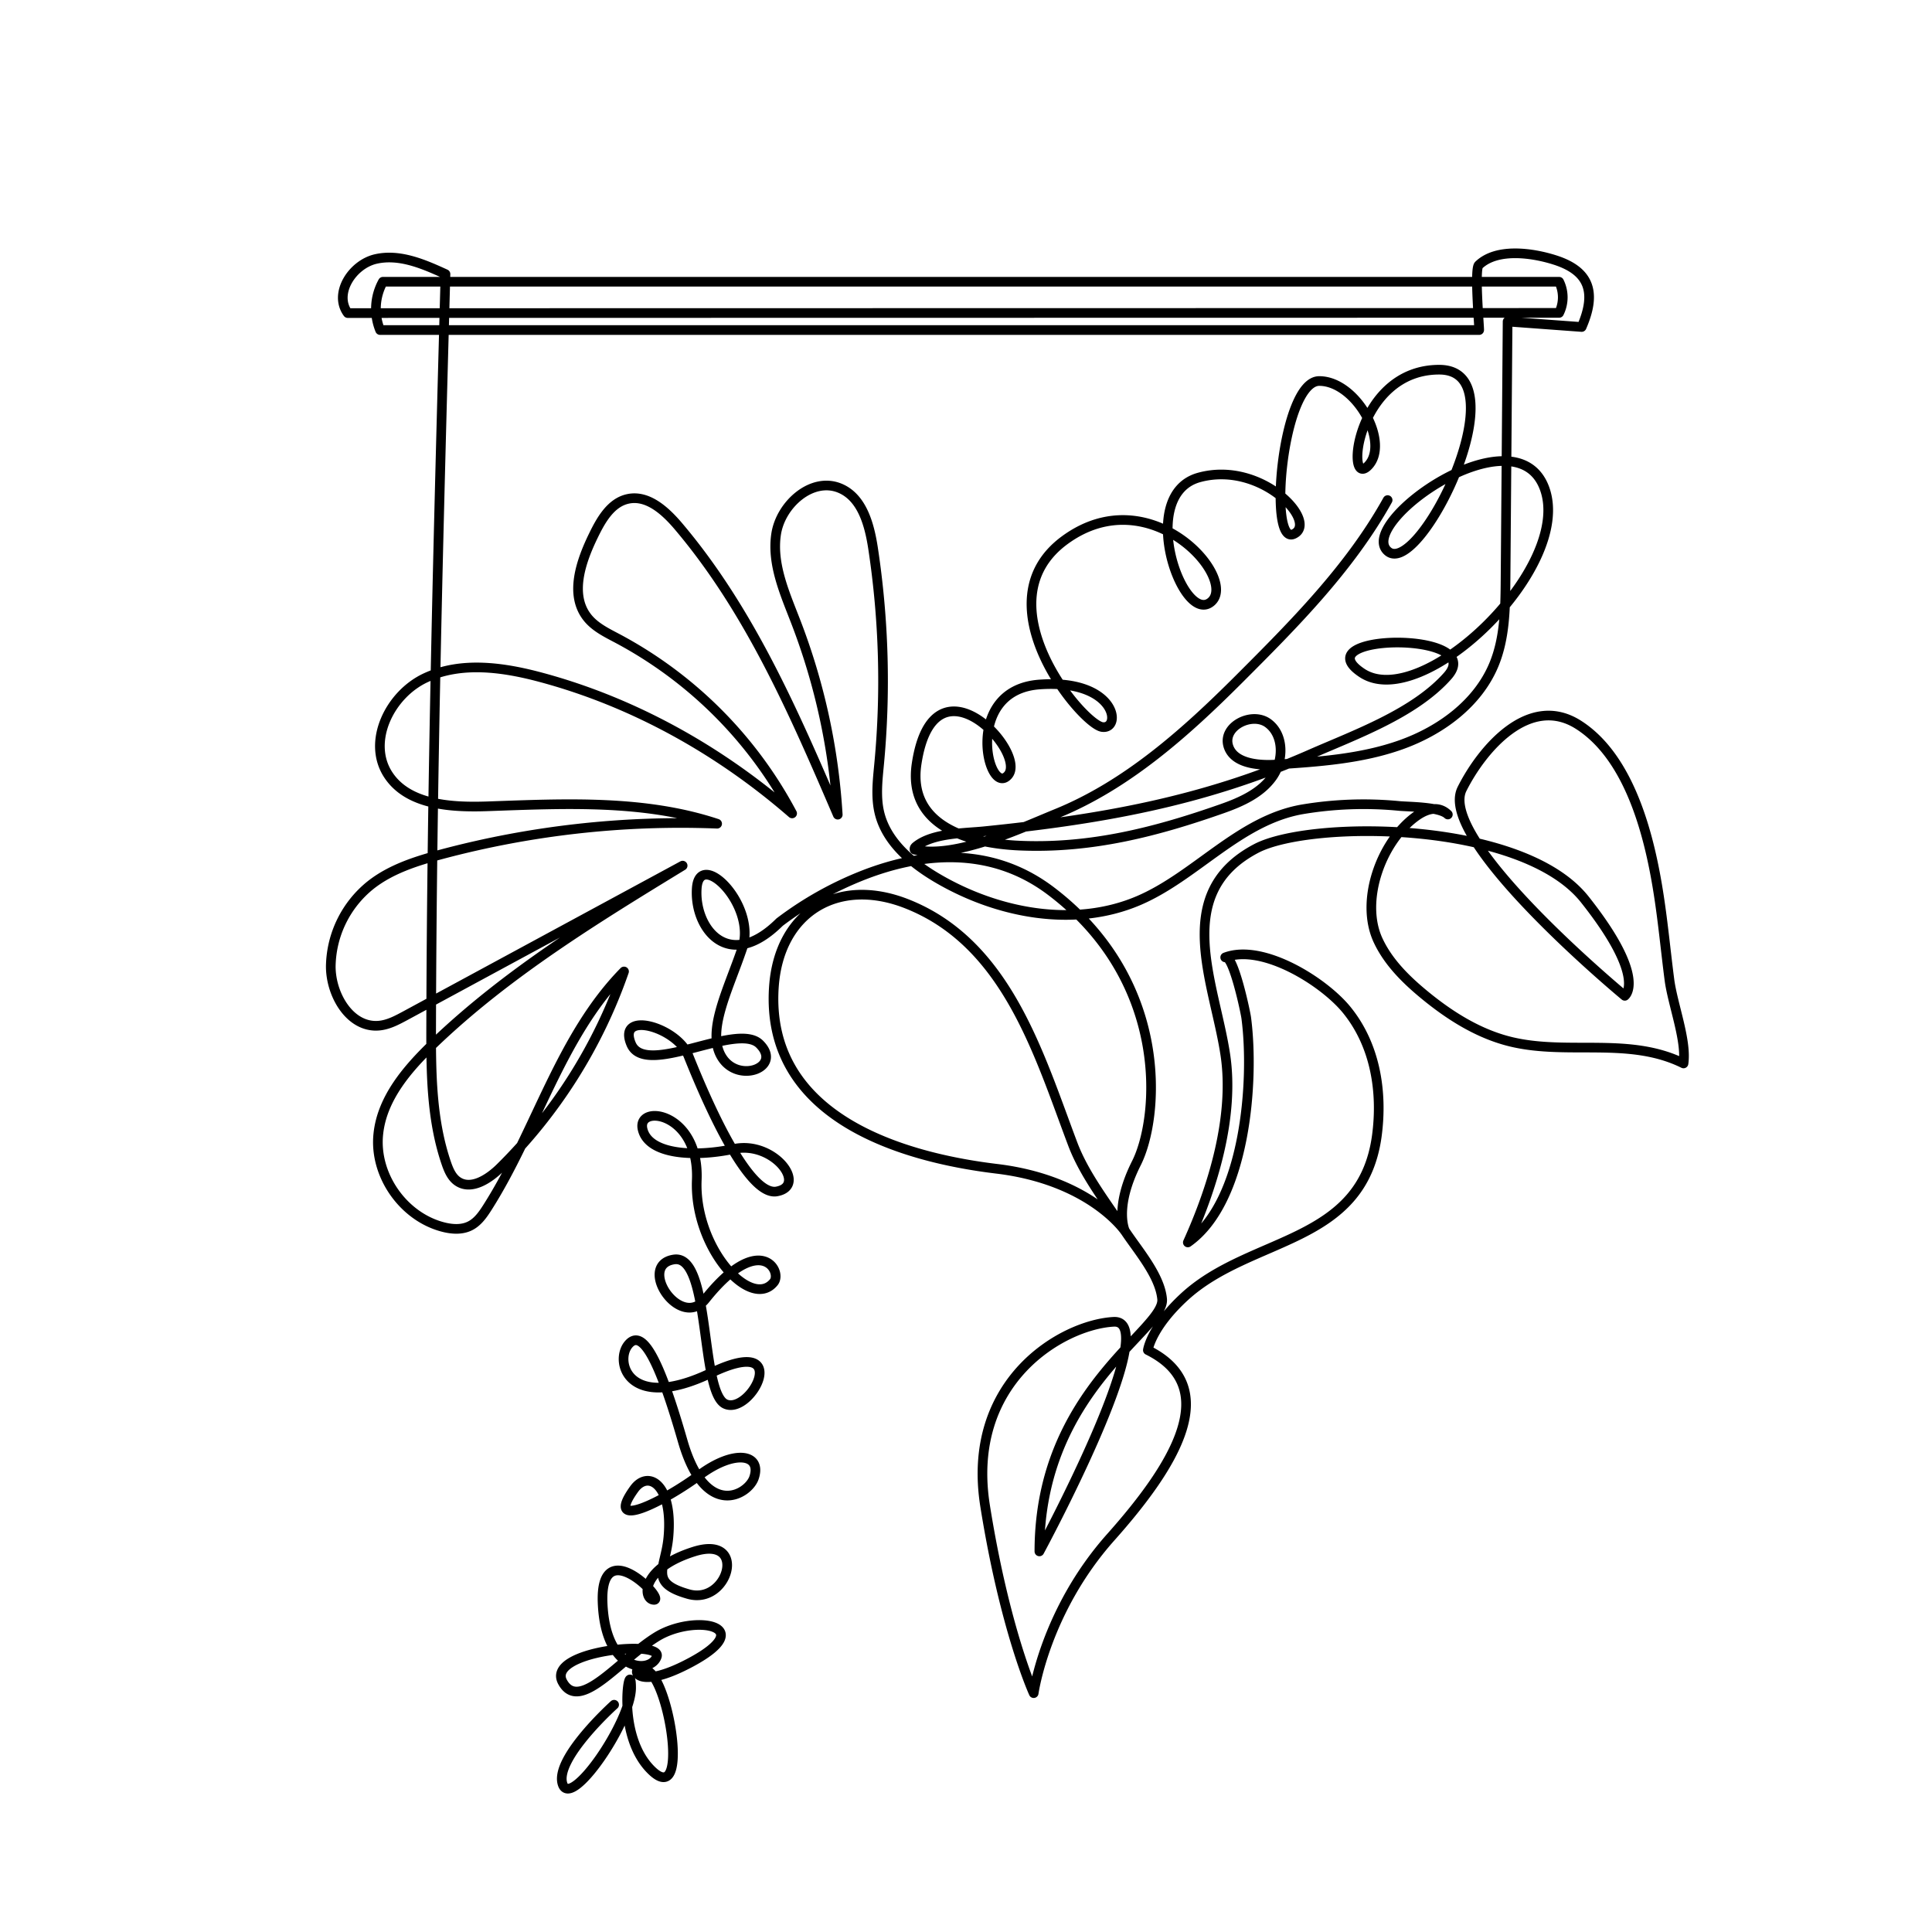 <svg id="Layer_2" data-name="Layer 2" xmlns="http://www.w3.org/2000/svg" viewBox="0 0 600 600"><defs><style>.cls-1{fill:none;stroke:#000;stroke-linecap:round;stroke-linejoin:round;stroke-width:3px;}</style></defs><path class="cls-1" d="M190.72,529.42s-18.62,16.73-16,24.65S196,534.7,196,524.14s-5.32,14.08,6.21,25.53,6.21-23.77,0-29.93-8.87,7.92,12.41-3.53.89-15-10.64-7.92-23.94,23.77-29.26,14.09,31-13.21,29.26-7.93-16,5.29-16.84-16.72,19.5-.88,16-.88-4.44-9.69,12.41-15,10.64,16.73-1.77,13.21-7.1-7.93-6.21-17.61c1.5-16.38-6.21-21.13-10.64-15-9.78,13.59,9.75,3.52,20.39-4.41s19.36-6.59,16.85.88c-1.78,5.29-15.08,13.21-22.17-11.44s-12.41-35.21-16.84-29.93,0,21.13,25.71,8.8,12.41,13.21,4.43,9.69-4.43-46.66-16-44.9,1.93,22.13,9.75,12.32c16.85-21.12,24-8.71,21.28-5.28-7.09,8.81-24.82-10.56-23.94-31.69s-18.61-23.77-16.84-15.84,16,8.8,28.37,6.16,23,11.44,13.3,13.2-23.94-33.45-27.48-42.25-22.17-14.09-17.74-3.52,32.81-7.05,39.9,0-6.21,12.32-11.53,4.4,1.78-21.13,6.21-34.33-13.3-30.82-14.19-18.49,9.76,26.41,25.72,10.56a108.58,108.58,0,0,1,26.38-14.74c16.64-6.41,38.55-9.54,57.85,5.06,37.23,28.17,33.69,70.42,26.59,84.51s-3.54,21.13-3.54,21.13-10.64-15.85-39.9-19.37-71.82-15.85-69.16-56.34c1.53-23.23,19.71-34.49,41.37-25.91,31,12.27,40.9,46.64,51.45,74.57,3.64,9.64,10.61,18.46,16.23,27,3.89,5.92,10.86,13.8,11.53,21.16.89,9.69-38.12,28.17-38.12,78.35,0,0,39-72.18,23.05-71.3s-46.1,18.48-39.9,57.22,15.08,58.1,15.08,58.1,3.54-25.53,23.93-48.42,34.58-46.66,11.53-58.1c0,0,.89-7,11.53-16.73,20.64-18.78,55-16,59.58-49.84,1.84-13.69-.48-28.28-9.46-39.22-7.12-8.67-26-20.56-37.63-16.19,2.5-.91,6.27,16.83,6.53,18.79,2.56,19.4-.18,57.15-18.14,69.74,7.83-17.32,14.51-39.13,11.65-58.24-3.37-22.5-16.95-50.24,9.63-64.13,16.85-8.8,82.46-8.8,102,15.85s12.42,29.93,12.42,29.93-58.52-48.41-50.54-64.26c6.23-12.4,20.82-29.67,36.15-19.91,16.35,10.42,22.31,35.6,25,53.25,1.32,8.61,2.13,17.28,3.25,25.92,1,7.65,5.4,18.84,4.38,26-16.74-8.27-35.43-2.59-53-6.59-10.3-2.34-19.51-8.14-27.64-14.86-5.71-4.72-11.12-10.1-14.23-16.81-5.59-12.07.75-30.17,11.37-38.18,3.13-2.36,7.11-4,10.31-.87-2.5-2.45-12.05-2.36-15.2-2.66a114.71,114.71,0,0,0-30.18,1.09c-19.52,3.49-33.06,20.85-50.82,28.38-19.88,8.42-43.48,3.95-62.11-6.91-8.08-4.71-15.94-11.24-18.18-20.27-1.23-5-.61-10.2-.13-15.3a274.59,274.59,0,0,0-1.89-67.05c-1.12-7.31-3.38-15.7-10.23-18.59-8.69-3.67-18.48,5-19.87,14.26s2.69,18.35,6.07,27.1a200,200,0,0,1,13.07,60c-13.54-31.54-27.4-63.6-49.68-89.8-4-4.67-9.43-9.56-15.46-8.27-5.26,1.12-8.32,6.43-10.66,11.24-4,8.16-7.58,18.55-1.91,25.65,2.35,2.93,5.86,4.64,9.19,6.4A131.08,131.08,0,0,1,246,252.61c-22.42-19.51-49.05-34.45-77.82-42.21-11.81-3.19-24.87-5.07-36,.1s-18.28,19.82-11.65,30.05c6.16,9.5,19.62,10.25,31,9.85,23.92-.84,48.48-2.11,71.18,5.41A288.2,288.2,0,0,0,137,265.34c-7.76,2.07-15.63,4.57-21.92,9.54a33,33,0,0,0-12.35,25c-.13,9,6,19.47,15,18.64,2.91-.27,5.56-1.69,8.12-3.07L212,268.83c-27.17,16.6-54.57,33.39-77.5,55.41-8,7.71-15.83,16.81-17,27.84-1.39,12.6,7.47,25.54,19.78,28.9,2.85.78,6,1.06,8.65-.25,2.39-1.18,4-3.47,5.43-5.72C166.58,351.1,173.88,322,193.8,301.7a158.83,158.83,0,0,1-38.44,60.94c-3.57,3.53-9.05,7.08-13.22,4.25-1.84-1.25-2.77-3.44-3.5-5.54-4.71-13.66-4.78-28.4-4.74-42.83.2-77.82,2.33-155.61,4.45-233.4-6.82-3.13-14.29-6.35-21.62-4.69S103.56,91.18,108,97.23l376.2-.06a10.89,10.89,0,0,0,0-9.67H118.92a17.41,17.41,0,0,0-.88,15l341.33,0c.14,0-1.53-18.81-.13-20.17,5.74-5.5,17-3.74,23.77-1.55,10.91,3.52,12.72,10.36,8.19,20.77l-23-1.69L467.56,180c-.07,8.94-.19,18.13-3.61,26.4-5,12.05-16.51,20.5-28.88,24.9s-25.66,5.29-38.76,6.14c-5.84.38-13.45-.43-14.92-6-1.55-6,7.49-10.51,12.45-6.83s4.86,11.6,1.3,16.63-9.55,7.77-15.39,9.83c-20.52,7.23-40.75,12.49-63,11.55-15.6-.65-35-6-32.09-25.39,5.32-35.22,34.58-3.53,28.38,3.52s-14.19-26.41,9.75-28.17,25.71,14.08,19.5,13.2-38.12-38.73-11.52-58.1S384.89,179.93,376,187s-23.06-33.45-3.55-38.74,37.24,14.09,29.26,17.61-3.55-47.54,8-47.54,22.16,19.37,15.07,26.41-3.55-29.93,22.17-29.93-6.21,65.14-16,56.34,39.89-44,48.76-19.37S441.64,221.31,423,209s39-13.2,26.6.89c-10.35,11.73-29,18.35-42.92,24.48-33.32,14.63-65.21,20.17-101.1,23.79-6.2.62-15.7.53-20.9,4.54-.45.35-.77.63-.65,1.16,12.45,3,32.81-6.58,44-11.14,22-8.93,40.19-25.27,56.75-41.81,17-17,34.4-34.42,46.16-55.6"/></svg>